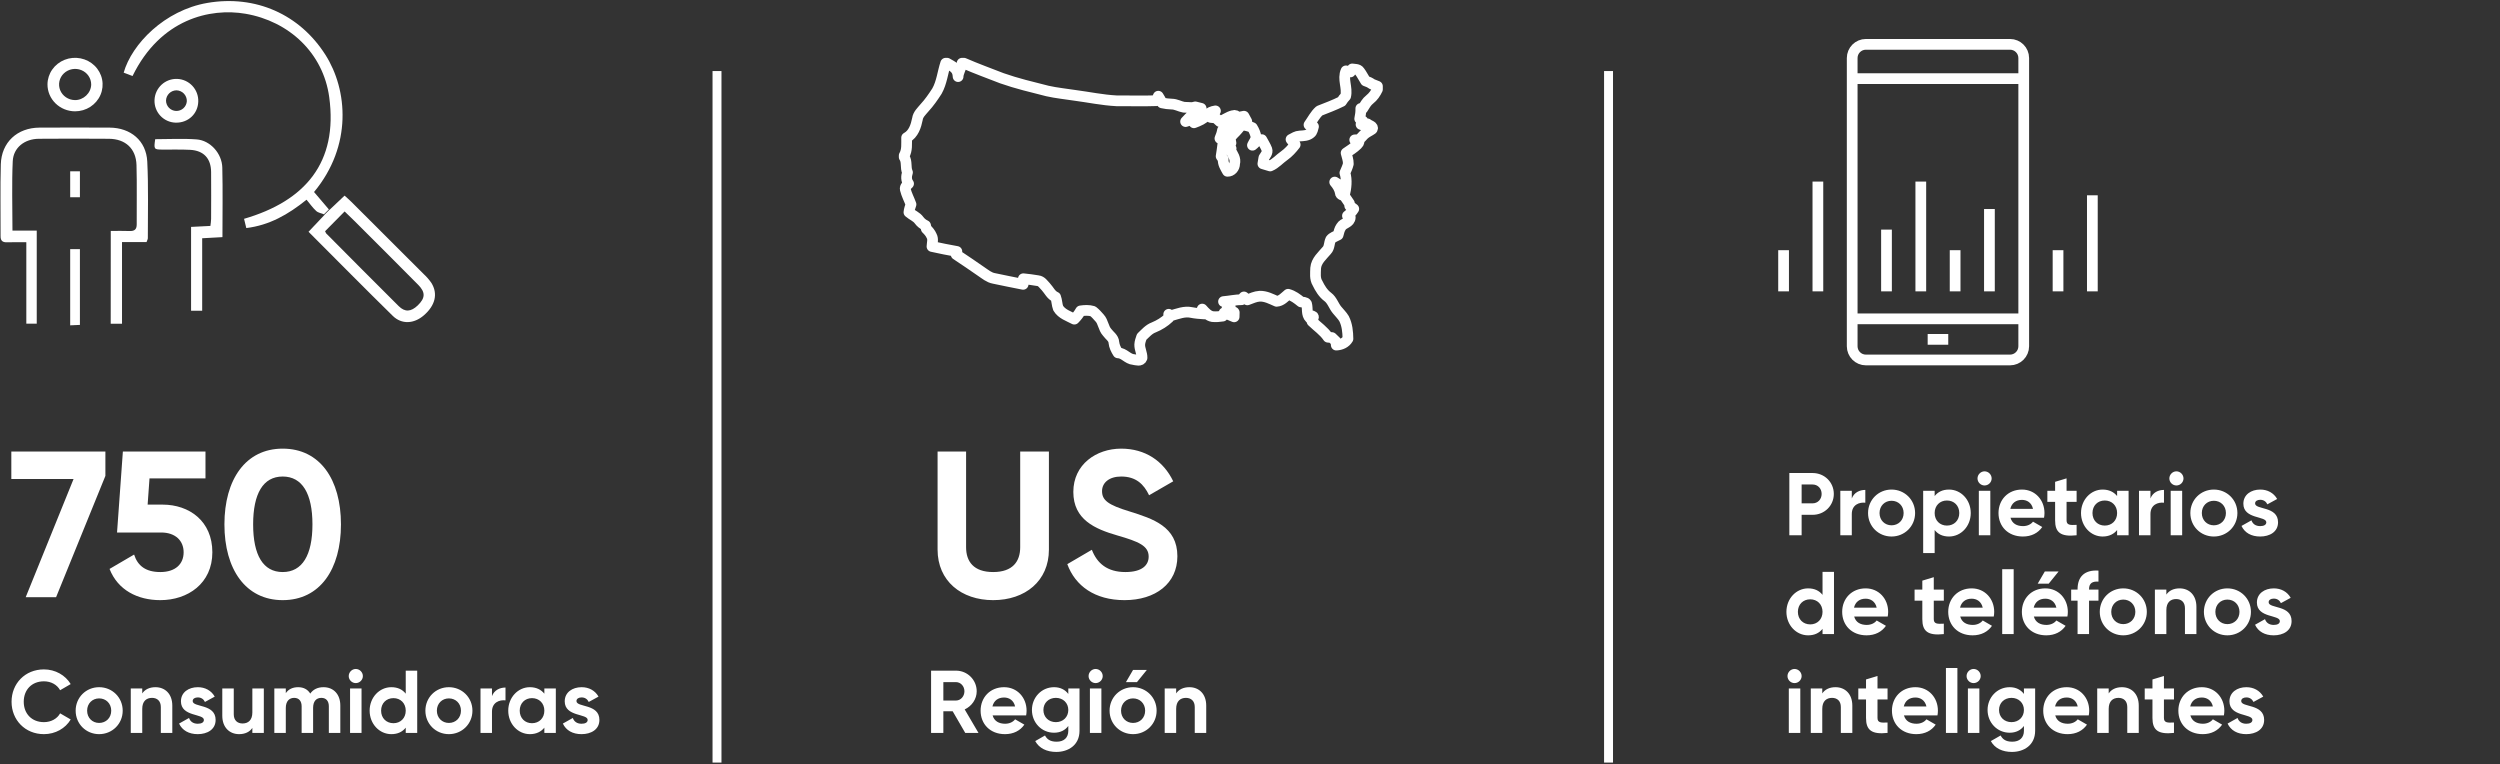 <svg width="1518" height="464" viewBox="0 0 1518 464" fill="none" xmlns="http://www.w3.org/2000/svg">
<rect x="0" y="0" width="1518" height="464" fill="#333333" stroke="none"/>
<path d="M6.879 274.182H63.995V288.966L34.047 362.636H15.598L44.662 290.862H6.879V274.182ZM98.74 306.404C114.915 306.404 128.941 316.387 128.941 335.341C128.941 354.296 114.03 364.405 97.35 364.405C83.576 364.405 71.572 358.339 66.517 345.45L81.428 336.731C83.576 343.555 88.505 347.346 97.35 347.346C106.448 347.346 111.503 342.544 111.503 335.341C111.503 328.265 106.448 323.337 97.856 323.337H71.067L74.605 274.182H124.771V290.482H90.779L89.642 306.404H98.74ZM171.651 364.405C149.158 364.405 136.269 345.703 136.269 318.409C136.269 291.114 149.158 272.413 171.651 272.413C194.27 272.413 207.032 291.114 207.032 318.409C207.032 345.703 194.27 364.405 171.651 364.405ZM171.651 347.346C183.529 347.346 189.72 337.11 189.72 318.409C189.72 299.707 183.529 289.345 171.651 289.345C159.772 289.345 153.707 299.707 153.707 318.409C153.707 337.11 159.772 347.346 171.651 347.346Z" fill="white"/>
<path d="M603.036 364.405C583.703 364.405 569.297 352.779 569.297 333.699V274.182H586.609V332.309C586.609 340.901 591.158 347.346 603.036 347.346C614.914 347.346 619.463 340.901 619.463 332.309V274.182H636.901V333.699C636.901 352.779 622.496 364.405 603.036 364.405ZM682.812 364.405C664.742 364.405 652.864 355.686 648.062 342.544L662.973 333.825C666.132 342.039 672.324 347.346 683.317 347.346C693.805 347.346 697.47 342.923 697.47 337.995C697.47 331.424 691.531 328.897 678.389 325.106C664.868 321.189 651.726 315.502 651.726 298.696C651.726 282.016 665.626 272.413 680.79 272.413C695.322 272.413 706.442 279.868 712.381 292.252L697.723 300.718C694.563 294.021 689.762 289.345 680.79 289.345C673.461 289.345 669.164 293.136 669.164 298.191C669.164 303.624 672.576 306.531 685.971 310.574C699.997 314.997 714.908 319.672 714.908 337.742C714.908 354.296 701.64 364.405 682.812 364.405Z" fill="white"/>
<path d="M26.674 445.774C15.226 445.774 7.018 437.134 7.018 426.118C7.018 415.048 15.226 406.462 26.674 406.462C33.586 406.462 39.688 409.972 42.928 415.372L36.502 419.098C34.666 415.75 30.994 413.698 26.674 413.698C19.276 413.698 14.416 418.828 14.416 426.118C14.416 433.354 19.276 438.484 26.674 438.484C30.994 438.484 34.72 436.432 36.502 433.138L42.928 436.864C39.742 442.264 33.64 445.774 26.674 445.774ZM60.192 445.774C52.254 445.774 45.936 439.564 45.936 431.518C45.936 423.472 52.254 417.262 60.192 417.262C68.13 417.262 74.502 423.472 74.502 431.518C74.502 439.564 68.13 445.774 60.192 445.774ZM60.192 438.97C64.35 438.97 67.536 435.892 67.536 431.518C67.536 427.144 64.35 424.066 60.192 424.066C56.088 424.066 52.902 427.144 52.902 431.518C52.902 435.892 56.088 438.97 60.192 438.97ZM94.415 417.262C100.139 417.262 104.621 421.258 104.621 428.44V445.018H97.655V429.304C97.655 425.632 95.441 423.742 92.309 423.742C88.907 423.742 86.369 425.74 86.369 430.438V445.018H79.403V418.018H86.369V421.042C87.989 418.612 90.797 417.262 94.415 417.262ZM116.995 425.686C116.995 429.682 130.927 427.198 130.927 437.134C130.927 442.966 125.851 445.774 120.073 445.774C114.673 445.774 110.677 443.506 108.733 439.348L114.781 435.946C115.537 438.16 117.373 439.456 120.073 439.456C122.287 439.456 123.799 438.7 123.799 437.134C123.799 433.192 109.867 435.352 109.867 425.848C109.867 420.34 114.565 417.262 120.127 417.262C124.501 417.262 128.281 419.26 130.387 422.986L124.447 426.226C123.637 424.498 122.125 423.472 120.127 423.472C118.399 423.472 116.995 424.228 116.995 425.686ZM153.227 418.018H160.193V445.018H153.227V441.994C151.607 444.424 148.799 445.774 145.181 445.774C139.457 445.774 134.975 441.778 134.975 434.596V418.018H141.941V433.732C141.941 437.404 144.155 439.294 147.287 439.294C150.689 439.294 153.227 437.296 153.227 432.598V418.018ZM196.435 417.262C202.591 417.262 206.641 421.636 206.641 428.386V445.018H199.675V428.872C199.675 425.686 198.055 423.742 195.139 423.742C192.061 423.742 190.117 425.794 190.117 429.844V445.018H183.151V428.872C183.151 425.686 181.531 423.742 178.615 423.742C175.645 423.742 173.539 425.794 173.539 429.844V445.018H166.573V418.018H173.539V420.88C175.051 418.612 177.589 417.262 181.045 417.262C184.393 417.262 186.877 418.666 188.389 421.15C190.063 418.72 192.763 417.262 196.435 417.262ZM216.013 414.778C213.691 414.778 211.747 412.834 211.747 410.512C211.747 408.19 213.691 406.192 216.013 406.192C218.389 406.192 220.333 408.19 220.333 410.512C220.333 412.834 218.389 414.778 216.013 414.778ZM212.557 445.018V418.018H219.523V445.018H212.557ZM246.365 407.218H253.331V445.018H246.365V441.832C244.421 444.316 241.559 445.774 237.617 445.774C230.381 445.774 224.441 439.564 224.441 431.518C224.441 423.472 230.381 417.262 237.617 417.262C241.559 417.262 244.421 418.72 246.365 421.204V407.218ZM238.913 439.132C243.179 439.132 246.365 436.054 246.365 431.518C246.365 426.982 243.179 423.904 238.913 423.904C234.593 423.904 231.407 426.982 231.407 431.518C231.407 436.054 234.593 439.132 238.913 439.132ZM272.554 445.774C264.616 445.774 258.298 439.564 258.298 431.518C258.298 423.472 264.616 417.262 272.554 417.262C280.492 417.262 286.864 423.472 286.864 431.518C286.864 439.564 280.492 445.774 272.554 445.774ZM272.554 438.97C276.712 438.97 279.898 435.892 279.898 431.518C279.898 427.144 276.712 424.066 272.554 424.066C268.45 424.066 265.264 427.144 265.264 431.518C265.264 435.892 268.45 438.97 272.554 438.97ZM298.73 422.662C300.134 418.99 303.536 417.478 306.938 417.478V425.254C303.32 424.822 298.73 426.442 298.73 432.112V445.018H291.764V418.018H298.73V422.662ZM330.53 418.018H337.496V445.018H330.53V441.832C328.586 444.262 325.67 445.774 321.728 445.774C314.546 445.774 308.606 439.564 308.606 431.518C308.606 423.472 314.546 417.262 321.728 417.262C325.67 417.262 328.586 418.774 330.53 421.204V418.018ZM323.024 439.132C327.344 439.132 330.53 436.054 330.53 431.518C330.53 426.982 327.344 423.904 323.024 423.904C318.758 423.904 315.572 426.982 315.572 431.518C315.572 436.054 318.758 439.132 323.024 439.132ZM350.028 425.686C350.028 429.682 363.96 427.198 363.96 437.134C363.96 442.966 358.884 445.774 353.106 445.774C347.706 445.774 343.71 443.506 341.766 439.348L347.814 435.946C348.57 438.16 350.406 439.456 353.106 439.456C355.32 439.456 356.832 438.7 356.832 437.134C356.832 433.192 342.9 435.352 342.9 425.848C342.9 420.34 347.598 417.262 353.16 417.262C357.534 417.262 361.314 419.26 363.42 422.986L357.48 426.226C356.67 424.498 355.158 423.472 353.16 423.472C351.432 423.472 350.028 424.228 350.028 425.686Z" fill="white"/>
<path d="M586.088 445.018L578.474 431.896H572.804V445.018H565.352V407.218H580.472C587.438 407.218 593.054 412.834 593.054 419.746C593.054 424.498 590.084 428.764 585.764 430.762L594.134 445.018H586.088ZM572.804 414.184V425.362H580.472C583.28 425.362 585.602 422.878 585.602 419.746C585.602 416.614 583.28 414.184 580.472 414.184H572.804ZM602.713 434.38C603.685 437.944 606.655 439.456 610.327 439.456C613.027 439.456 615.187 438.322 616.375 436.756L621.991 439.996C619.453 443.668 615.403 445.774 610.219 445.774C601.147 445.774 595.423 439.564 595.423 431.518C595.423 423.472 601.201 417.262 609.679 417.262C617.671 417.262 623.341 423.58 623.341 431.518C623.341 432.544 623.233 433.462 623.071 434.38H602.713ZM602.605 428.98H616.375C615.511 425.092 612.595 423.526 609.679 423.526C605.953 423.526 603.415 425.524 602.605 428.98ZM648.675 418.018H655.479V443.722C655.479 452.578 648.513 456.574 641.385 456.574C635.607 456.574 630.963 454.36 628.587 449.986L634.527 446.584C635.661 448.69 637.443 450.364 641.601 450.364C645.975 450.364 648.675 447.988 648.675 443.722V440.806C646.785 443.344 643.869 444.91 640.035 444.91C632.367 444.91 626.589 438.7 626.589 431.086C626.589 423.526 632.367 417.262 640.035 417.262C643.869 417.262 646.785 418.828 648.675 421.366V418.018ZM641.115 438.484C645.489 438.484 648.675 435.406 648.675 431.086C648.675 426.82 645.489 423.742 641.115 423.742C636.741 423.742 633.555 426.82 633.555 431.086C633.555 435.406 636.741 438.484 641.115 438.484ZM665.251 414.778C662.929 414.778 660.985 412.834 660.985 410.512C660.985 408.19 662.929 406.192 665.251 406.192C667.627 406.192 669.571 408.19 669.571 410.512C669.571 412.834 667.627 414.778 665.251 414.778ZM661.795 445.018V418.018H668.761V445.018H661.795ZM683.669 414.184H690.365L696.359 406.786H687.989L683.669 414.184ZM687.989 445.774C680.051 445.774 673.733 439.564 673.733 431.518C673.733 423.472 680.051 417.262 687.989 417.262C695.927 417.262 702.299 423.472 702.299 431.518C702.299 439.564 695.927 445.774 687.989 445.774ZM687.989 438.97C692.147 438.97 695.333 435.892 695.333 431.518C695.333 427.144 692.147 424.066 687.989 424.066C683.885 424.066 680.699 427.144 680.699 431.518C680.699 435.892 683.885 438.97 687.989 438.97ZM722.212 417.262C727.936 417.262 732.418 421.258 732.418 428.44V445.018H725.452V429.304C725.452 425.632 723.238 423.742 720.106 423.742C716.704 423.742 714.166 425.74 714.166 430.438V445.018H707.2V418.018H714.166V421.042C715.786 418.612 718.594 417.262 722.212 417.262Z" fill="white"/>
<path d="M1100.59 287.218C1107.88 287.218 1113.49 292.834 1113.49 299.908C1113.49 306.982 1107.88 312.598 1100.59 312.598H1093.95V325.018H1086.49V287.218H1100.59ZM1100.59 305.632C1103.77 305.632 1106.1 303.148 1106.1 299.908C1106.1 296.614 1103.77 294.184 1100.59 294.184H1093.95V305.632H1100.59ZM1124.41 302.662C1125.81 298.99 1129.21 297.478 1132.62 297.478V305.254C1129 304.822 1124.41 306.442 1124.41 312.112V325.018H1117.44V298.018H1124.41V302.662ZM1148.54 325.774C1140.6 325.774 1134.28 319.564 1134.28 311.518C1134.28 303.472 1140.6 297.262 1148.54 297.262C1156.48 297.262 1162.85 303.472 1162.85 311.518C1162.85 319.564 1156.48 325.774 1148.54 325.774ZM1148.54 318.97C1152.7 318.97 1155.88 315.892 1155.88 311.518C1155.88 307.144 1152.7 304.066 1148.54 304.066C1144.44 304.066 1141.25 307.144 1141.25 311.518C1141.25 315.892 1144.44 318.97 1148.54 318.97ZM1183.46 297.262C1190.7 297.262 1196.64 303.472 1196.64 311.518C1196.64 319.564 1190.7 325.774 1183.46 325.774C1179.52 325.774 1176.66 324.316 1174.72 321.832V335.818H1167.75V298.018H1174.72V301.204C1176.66 298.72 1179.52 297.262 1183.46 297.262ZM1182.17 319.132C1186.49 319.132 1189.67 316.054 1189.67 311.518C1189.67 306.982 1186.49 303.904 1182.17 303.904C1177.9 303.904 1174.72 306.982 1174.72 311.518C1174.72 316.054 1177.9 319.132 1182.17 319.132ZM1205.01 294.778C1202.69 294.778 1200.74 292.834 1200.74 290.512C1200.74 288.19 1202.69 286.192 1205.01 286.192C1207.39 286.192 1209.33 288.19 1209.33 290.512C1209.33 292.834 1207.39 294.778 1205.01 294.778ZM1201.55 325.018V298.018H1208.52V325.018H1201.55ZM1220.78 314.38C1221.75 317.944 1224.72 319.456 1228.39 319.456C1231.09 319.456 1233.25 318.322 1234.44 316.756L1240.06 319.996C1237.52 323.668 1233.47 325.774 1228.29 325.774C1219.21 325.774 1213.49 319.564 1213.49 311.518C1213.49 303.472 1219.27 297.262 1227.75 297.262C1235.74 297.262 1241.41 303.58 1241.41 311.518C1241.41 312.544 1241.3 313.462 1241.14 314.38H1220.78ZM1220.67 308.98H1234.44C1233.58 305.092 1230.66 303.526 1227.75 303.526C1224.02 303.526 1221.48 305.524 1220.67 308.98ZM1260.92 304.714H1254.82V315.946C1254.82 318.862 1256.93 318.916 1260.92 318.7V325.018C1251.15 326.098 1247.86 323.236 1247.86 315.946V304.714H1243.16V298.018H1247.86V292.564L1254.82 290.458V298.018H1260.92V304.714ZM1285.51 298.018H1292.48V325.018H1285.51V321.832C1283.57 324.262 1280.65 325.774 1276.71 325.774C1269.53 325.774 1263.59 319.564 1263.59 311.518C1263.59 303.472 1269.53 297.262 1276.71 297.262C1280.65 297.262 1283.57 298.774 1285.51 301.204V298.018ZM1278.01 319.132C1282.33 319.132 1285.51 316.054 1285.51 311.518C1285.51 306.982 1282.33 303.904 1278.01 303.904C1273.74 303.904 1270.55 306.982 1270.55 311.518C1270.55 316.054 1273.74 319.132 1278.01 319.132ZM1305.76 302.662C1307.17 298.99 1310.57 297.478 1313.97 297.478V305.254C1310.35 304.822 1305.76 306.442 1305.76 312.112V325.018H1298.8V298.018H1305.76V302.662ZM1321.5 294.778C1319.18 294.778 1317.23 292.834 1317.23 290.512C1317.23 288.19 1319.18 286.192 1321.5 286.192C1323.88 286.192 1325.82 288.19 1325.82 290.512C1325.82 292.834 1323.88 294.778 1321.5 294.778ZM1318.04 325.018V298.018H1325.01V325.018H1318.04ZM1344.24 325.774C1336.3 325.774 1329.98 319.564 1329.98 311.518C1329.98 303.472 1336.3 297.262 1344.24 297.262C1352.18 297.262 1358.55 303.472 1358.55 311.518C1358.55 319.564 1352.18 325.774 1344.24 325.774ZM1344.24 318.97C1348.4 318.97 1351.58 315.892 1351.58 311.518C1351.58 307.144 1348.4 304.066 1344.24 304.066C1340.13 304.066 1336.95 307.144 1336.95 311.518C1336.95 315.892 1340.13 318.97 1344.24 318.97ZM1369.29 305.686C1369.29 309.682 1383.23 307.198 1383.23 317.134C1383.23 322.966 1378.15 325.774 1372.37 325.774C1366.97 325.774 1362.98 323.506 1361.03 319.348L1367.08 315.946C1367.84 318.16 1369.67 319.456 1372.37 319.456C1374.59 319.456 1376.1 318.7 1376.1 317.134C1376.1 313.192 1362.17 315.352 1362.17 305.848C1362.17 300.34 1366.86 297.262 1372.43 297.262C1376.8 297.262 1380.58 299.26 1382.69 302.986L1376.75 306.226C1375.94 304.498 1374.42 303.472 1372.43 303.472C1370.7 303.472 1369.29 304.228 1369.29 305.686ZM1106.64 347.218H1113.6V385.018H1106.64V381.832C1104.69 384.316 1101.83 385.774 1097.89 385.774C1090.65 385.774 1084.71 379.564 1084.71 371.518C1084.71 363.472 1090.65 357.262 1097.89 357.262C1101.83 357.262 1104.69 358.72 1106.64 361.204V347.218ZM1099.18 379.132C1103.45 379.132 1106.64 376.054 1106.64 371.518C1106.64 366.982 1103.45 363.904 1099.18 363.904C1094.86 363.904 1091.68 366.982 1091.68 371.518C1091.68 376.054 1094.86 379.132 1099.18 379.132ZM1125.86 374.38C1126.83 377.944 1129.8 379.456 1133.47 379.456C1136.17 379.456 1138.33 378.322 1139.52 376.756L1145.14 379.996C1142.6 383.668 1138.55 385.774 1133.37 385.774C1124.29 385.774 1118.57 379.564 1118.57 371.518C1118.57 363.472 1124.35 357.262 1132.83 357.262C1140.82 357.262 1146.49 363.58 1146.49 371.518C1146.49 372.544 1146.38 373.462 1146.22 374.38H1125.86ZM1125.75 368.98H1139.52C1138.66 365.092 1135.74 363.526 1132.83 363.526C1129.1 363.526 1126.56 365.524 1125.75 368.98ZM1180.29 364.714H1174.19V375.946C1174.19 378.862 1176.3 378.916 1180.29 378.7V385.018C1170.52 386.098 1167.23 383.236 1167.23 375.946V364.714H1162.53V358.018H1167.23V352.564L1174.19 350.458V358.018H1180.29V364.714ZM1190.25 374.38C1191.22 377.944 1194.19 379.456 1197.86 379.456C1200.56 379.456 1202.72 378.322 1203.91 376.756L1209.53 379.996C1206.99 383.668 1202.94 385.774 1197.75 385.774C1188.68 385.774 1182.96 379.564 1182.96 371.518C1182.96 363.472 1188.74 357.262 1197.21 357.262C1205.21 357.262 1210.88 363.58 1210.88 371.518C1210.88 372.544 1210.77 373.462 1210.61 374.38H1190.25ZM1190.14 368.98H1203.91C1203.05 365.092 1200.13 363.526 1197.21 363.526C1193.49 363.526 1190.95 365.524 1190.14 368.98ZM1215.74 385.018V345.598H1222.7V385.018H1215.74ZM1249.98 347.002L1243.98 354.4H1237.29L1241.61 347.002H1249.98ZM1234.97 374.38C1235.94 377.944 1238.91 379.456 1242.58 379.456C1245.28 379.456 1247.44 378.322 1248.63 376.756L1254.24 379.996C1251.71 383.668 1247.66 385.774 1242.47 385.774C1233.4 385.774 1227.68 379.564 1227.68 371.518C1227.68 363.472 1233.45 357.262 1241.93 357.262C1249.92 357.262 1255.59 363.58 1255.59 371.518C1255.59 372.544 1255.49 373.462 1255.32 374.38H1234.97ZM1234.86 368.98H1248.63C1247.76 365.092 1244.85 363.526 1241.93 363.526C1238.21 363.526 1235.67 365.524 1234.86 368.98ZM1274.19 353.158C1270.57 352.888 1268.47 354.076 1268.47 357.748V358.018H1274.19V364.714H1268.47V385.018H1261.5V364.714H1257.61V358.018H1261.5V357.748C1261.5 350.296 1265.61 345.922 1274.19 346.462V353.158ZM1289.24 385.774C1281.3 385.774 1274.98 379.564 1274.98 371.518C1274.98 363.472 1281.3 357.262 1289.24 357.262C1297.17 357.262 1303.55 363.472 1303.55 371.518C1303.55 379.564 1297.17 385.774 1289.24 385.774ZM1289.24 378.97C1293.39 378.97 1296.58 375.892 1296.58 371.518C1296.58 367.144 1293.39 364.066 1289.24 364.066C1285.13 364.066 1281.95 367.144 1281.95 371.518C1281.95 375.892 1285.13 378.97 1289.24 378.97ZM1323.46 357.262C1329.18 357.262 1333.66 361.258 1333.66 368.44V385.018H1326.7V369.304C1326.7 365.632 1324.48 363.742 1321.35 363.742C1317.95 363.742 1315.41 365.74 1315.41 370.438V385.018H1308.45V358.018H1315.41V361.042C1317.03 358.612 1319.84 357.262 1323.46 357.262ZM1352.46 385.774C1344.53 385.774 1338.21 379.564 1338.21 371.518C1338.21 363.472 1344.53 357.262 1352.46 357.262C1360.4 357.262 1366.77 363.472 1366.77 371.518C1366.77 379.564 1360.4 385.774 1352.46 385.774ZM1352.46 378.97C1356.62 378.97 1359.81 375.892 1359.81 371.518C1359.81 367.144 1356.62 364.066 1352.46 364.066C1348.36 364.066 1345.17 367.144 1345.17 371.518C1345.17 375.892 1348.36 378.97 1352.46 378.97ZM1377.52 365.686C1377.52 369.682 1391.45 367.198 1391.45 377.134C1391.45 382.966 1386.38 385.774 1380.6 385.774C1375.2 385.774 1371.2 383.506 1369.26 379.348L1375.31 375.946C1376.06 378.16 1377.9 379.456 1380.6 379.456C1382.81 379.456 1384.32 378.7 1384.32 377.134C1384.32 373.192 1370.39 375.352 1370.39 365.848C1370.39 360.34 1375.09 357.262 1380.65 357.262C1385.03 357.262 1388.81 359.26 1390.91 362.986L1384.97 366.226C1384.16 364.498 1382.65 363.472 1380.65 363.472C1378.92 363.472 1377.52 364.228 1377.52 365.686ZM1089.63 414.778C1087.3 414.778 1085.36 412.834 1085.36 410.512C1085.36 408.19 1087.3 406.192 1089.63 406.192C1092 406.192 1093.95 408.19 1093.95 410.512C1093.95 412.834 1092 414.778 1089.63 414.778ZM1086.17 445.018V418.018H1093.14V445.018H1086.17ZM1114.52 417.262C1120.25 417.262 1124.73 421.258 1124.73 428.44V445.018H1117.76V429.304C1117.76 425.632 1115.55 423.742 1112.42 423.742C1109.02 423.742 1106.48 425.74 1106.48 430.438V445.018H1099.51V418.018H1106.48V421.042C1108.1 418.612 1110.91 417.262 1114.52 417.262ZM1146.12 424.714H1140.02V435.946C1140.02 438.862 1142.13 438.916 1146.12 438.7V445.018C1136.35 446.098 1133.05 443.236 1133.05 435.946V424.714H1128.36V418.018H1133.05V412.564L1140.02 410.458V418.018H1146.12V424.714ZM1156.08 434.38C1157.05 437.944 1160.02 439.456 1163.69 439.456C1166.39 439.456 1168.55 438.322 1169.74 436.756L1175.35 439.996C1172.82 443.668 1168.77 445.774 1163.58 445.774C1154.51 445.774 1148.79 439.564 1148.79 431.518C1148.79 423.472 1154.56 417.262 1163.04 417.262C1171.03 417.262 1176.7 423.58 1176.7 431.518C1176.7 432.544 1176.6 433.462 1176.43 434.38H1156.08ZM1155.97 428.98H1169.74C1168.87 425.092 1165.96 423.526 1163.04 423.526C1159.32 423.526 1156.78 425.524 1155.97 428.98ZM1181.57 445.018V405.598H1188.53V445.018H1181.57ZM1198.36 414.778C1196.04 414.778 1194.1 412.834 1194.1 410.512C1194.1 408.19 1196.04 406.192 1198.36 406.192C1200.74 406.192 1202.68 408.19 1202.68 410.512C1202.68 412.834 1200.74 414.778 1198.36 414.778ZM1194.91 445.018V418.018H1201.87V445.018H1194.91ZM1228.93 418.018H1235.74V443.722C1235.74 452.578 1228.77 456.574 1221.64 456.574C1215.86 456.574 1211.22 454.36 1208.84 449.986L1214.78 446.584C1215.92 448.69 1217.7 450.364 1221.86 450.364C1226.23 450.364 1228.93 447.988 1228.93 443.722V440.806C1227.04 443.344 1224.13 444.91 1220.29 444.91C1212.62 444.91 1206.85 438.7 1206.85 431.086C1206.85 423.526 1212.62 417.262 1220.29 417.262C1224.13 417.262 1227.04 418.828 1228.93 421.366V418.018ZM1221.37 438.484C1225.75 438.484 1228.93 435.406 1228.93 431.086C1228.93 426.82 1225.75 423.742 1221.37 423.742C1217 423.742 1213.81 426.82 1213.81 431.086C1213.81 435.406 1217 438.484 1221.37 438.484ZM1247.94 434.38C1248.91 437.944 1251.88 439.456 1255.55 439.456C1258.25 439.456 1260.41 438.322 1261.6 436.756L1267.22 439.996C1264.68 443.668 1260.63 445.774 1255.45 445.774C1246.37 445.774 1240.65 439.564 1240.65 431.518C1240.65 423.472 1246.43 417.262 1254.91 417.262C1262.9 417.262 1268.57 423.58 1268.57 431.518C1268.57 432.544 1268.46 433.462 1268.3 434.38H1247.94ZM1247.83 428.98H1261.6C1260.74 425.092 1257.82 423.526 1254.91 423.526C1251.18 423.526 1248.64 425.524 1247.83 428.98ZM1288.44 417.262C1294.17 417.262 1298.65 421.258 1298.65 428.44V445.018H1291.68V429.304C1291.68 425.632 1289.47 423.742 1286.34 423.742C1282.93 423.742 1280.4 425.74 1280.4 430.438V445.018H1273.43V418.018H1280.4V421.042C1282.02 418.612 1284.82 417.262 1288.44 417.262ZM1320.04 424.714H1313.94V435.946C1313.94 438.862 1316.04 438.916 1320.04 438.7V445.018C1310.27 446.098 1306.97 443.236 1306.97 435.946V424.714H1302.27V418.018H1306.97V412.564L1313.94 410.458V418.018H1320.04V424.714ZM1329.99 434.38C1330.97 437.944 1333.94 439.456 1337.61 439.456C1340.31 439.456 1342.47 438.322 1343.66 436.756L1349.27 439.996C1346.73 443.668 1342.68 445.774 1337.5 445.774C1328.43 445.774 1322.7 439.564 1322.7 431.518C1322.7 423.472 1328.48 417.262 1336.96 417.262C1344.95 417.262 1350.62 423.58 1350.62 431.518C1350.62 432.544 1350.51 433.462 1350.35 434.38H1329.99ZM1329.89 428.98H1343.66C1342.79 425.092 1339.88 423.526 1336.96 423.526C1333.23 423.526 1330.7 425.524 1329.89 428.98ZM1360.86 425.686C1360.86 429.682 1374.79 427.198 1374.79 437.134C1374.79 442.966 1369.71 445.774 1363.93 445.774C1358.53 445.774 1354.54 443.506 1352.59 439.348L1358.64 435.946C1359.4 438.16 1361.23 439.456 1363.93 439.456C1366.15 439.456 1367.66 438.7 1367.66 437.134C1367.66 433.192 1353.73 435.352 1353.73 425.848C1353.73 420.34 1358.43 417.262 1363.99 417.262C1368.36 417.262 1372.14 419.26 1374.25 422.986L1368.31 426.226C1367.5 424.498 1365.99 423.472 1363.99 423.472C1362.26 423.472 1360.86 424.228 1360.86 425.686Z" fill="white"/>
<path d="M827.393 66.007C828.647 64.018 829.822 61.809 831.741 60.336C833.8 58.716 835.273 56.579 836.38 54.223V52.381C835.273 51.939 834.17 51.497 833.061 51.058C831.885 50.172 830.559 49.583 829.161 49.141C827.907 47.226 826.951 45.165 825.547 43.322C824.588 41.85 822.6 42.144 821.127 41.85C820.829 42.291 820.24 43.175 819.948 43.692C819.064 43.469 818.18 43.247 817.293 43.028C815.083 48.035 818.325 53.264 817.074 58.422C816.115 59.377 815.303 60.483 814.641 61.59C810.222 63.798 805.651 65.49 801.159 67.261C798.505 69.617 796.887 72.932 794.824 75.802C795.711 76.097 796.667 76.463 797.548 76.833C797.109 78.234 796.962 80.004 795.711 80.888C793.868 82.435 791.436 82.435 789.223 82.58C787.232 82.658 785.615 83.758 783.919 84.644C784.731 85.675 785.537 86.703 786.427 87.812C784.505 90.313 782.374 92.675 779.791 94.514C776.92 96.504 774.559 99.374 771.246 100.772C769.773 100.33 768.299 99.891 766.826 99.443C767.046 98.265 767.268 97.087 767.415 95.834C768.299 94.289 769.92 92.669 769.255 90.754C768.444 88.621 767.19 86.775 766.162 84.789C765.353 84.789 764.466 84.789 763.66 84.713C762.773 86.039 761.742 87.217 760.488 88.179C761.225 86.556 762.478 85.083 762.698 83.241C762.331 81.251 761.522 79.262 760.419 77.497C758.428 76.433 756.167 76.187 754.027 75.709C754.021 75.715 751.814 78.27 751.429 78.751C749.983 80.545 748.037 81.918 746.928 83.98C747.078 84.939 747.301 85.898 747.445 86.853C747.156 87.22 746.639 88.107 746.341 88.473C746.708 89.062 747.153 89.576 747.52 90.168C747.445 90.46 747.225 91.049 747.153 91.344C748.627 93.775 750.464 96.354 749.658 99.374C749.658 101.803 747.812 104.087 745.31 104.015C744.056 101.73 742.508 99.446 742.727 96.72C742.288 96.056 741.846 95.47 741.474 94.881C742.285 90.168 742.655 85.378 743.614 80.668C742.288 81.549 741.474 82.802 740.74 84.052C741.407 82.504 741.991 80.888 742.288 79.117C745.121 77.597 750.464 75.418 753.855 75.613C754.941 74.964 756.014 74.315 757.024 73.668C756.507 72.638 755.921 71.604 755.328 70.573C754.078 70.792 752.824 71.09 751.57 71.309C750.909 70.278 749.877 69.761 748.696 70.206C745.824 70.867 743.464 72.854 740.665 73.813C739.859 73.076 739.047 72.34 738.235 71.604C737.204 71.456 736.245 71.384 735.214 71.309C736.176 69.984 737.132 68.658 738.016 67.333C736.101 67.627 734.258 68.289 733.007 69.836C730.872 72.193 727.922 73.446 724.973 74.549C724.606 74.107 723.942 73.151 723.575 72.635C722.324 72.932 721.142 73.446 719.892 73.813C722.616 70.645 725.86 68.069 729.324 65.782C728.145 65.487 726.963 65.196 725.788 64.901C725.195 65.046 724.609 65.196 724.017 65.343C722.249 65.196 720.556 65.268 718.86 65.121C716.359 64.682 714.071 63.206 711.419 63.206C709.425 63.134 707.51 62.915 705.598 62.47C704.93 61.069 704.124 59.744 703.313 58.419C702.943 59.374 702.501 60.258 702.134 61.142C694.103 61.436 685.997 61.142 677.966 61.214C669.418 60.772 661.096 59.002 652.692 57.899C647.097 57.015 641.495 56.498 635.969 55.248C626.687 52.892 617.33 50.683 608.343 47.515C600.604 44.494 592.868 41.699 585.282 38.384H584.172C583.878 40.593 581.698 44.296 581.758 46.511C581.611 41.396 578.132 40.227 575.041 38.384H574.229C572.386 43.98 571.869 50.094 568.925 55.323C566.64 58.861 564.208 62.392 561.334 65.484C559.641 67.546 557.431 69.464 557.061 72.262C556.18 76.605 554.704 81.317 550.506 83.605C550.431 87.286 550.948 91.115 549.033 94.433V95.389C550.948 98.19 549.62 101.721 551.024 104.67C550.287 107.02 550.137 109.451 551.685 111.513C550.804 112.475 549.325 113.434 549.698 114.978C550.434 118.146 552.058 121.016 553.158 124.112C552.641 125.66 552.055 127.277 551.905 128.9C553.892 130.667 556.55 131.548 558.092 133.76C559.127 135.16 560.453 136.191 562.001 136.924C562.148 137.586 562.299 138.253 562.44 138.914C563.769 140.167 564.945 141.565 565.684 143.263C566.791 145.253 565.979 147.531 565.904 149.671C570.913 150.774 575.922 151.804 581.009 152.691C580.859 153.352 580.712 153.944 580.567 154.53C585.724 157.918 590.733 161.38 595.745 164.842C598.175 166.462 600.535 168.524 603.481 169.038C609.372 170.219 615.271 171.541 621.239 172.647C621.239 171.469 621.314 170.363 621.383 169.257C624.336 169.555 627.279 169.921 630.226 170.438C632.436 170.661 633.618 172.722 635.016 174.12C637.003 176.26 638.185 179.202 640.981 180.38C641.793 182.514 641.718 184.946 642.529 187.08C644.664 190.689 648.867 191.942 652.328 193.782C653.804 192.309 655.13 190.617 656.159 188.775C658.591 188.405 661.168 188.258 663.603 189C665.152 190.175 666.399 191.648 667.653 193.048C669.935 195.48 669.935 199.237 672.22 201.74C673.625 203.73 676.198 205.202 676.349 207.925C676.568 210.21 677.602 212.268 678.853 214.261C682.533 214.33 684.671 218.018 688.282 218.306C689.978 218.526 692.633 219.557 693.439 217.348C693.514 214.549 691.965 211.974 692.041 209.251C692.116 207.625 692.702 206.08 693.219 204.532C695.501 202.398 697.567 199.895 700.589 198.789C703.977 197.391 707.071 195.48 709.723 192.973C709.723 192.456 709.651 191.353 709.651 190.833C710.018 190.984 710.829 191.422 711.193 191.645C715.171 190.542 719.224 188.847 723.352 189.733C725.929 190.247 728.659 190.467 731.311 190.614C730.869 189.583 730.43 188.627 729.982 187.669C731.681 189.583 733.593 191.792 736.245 192.237C738.311 192.456 740.442 192.237 742.433 191.942C742.661 191.425 743.1 190.395 743.245 189.953C745.31 190.689 747.373 191.501 749.36 192.381C749.36 191.723 749.429 189.733 749.429 189.733L749.285 189.511C749.285 189.511 746.335 188.402 744.94 187.744C745.602 187.299 746.338 186.857 747 186.415C746.705 185.384 746.221 184.047 742.923 183.121C746.014 182.914 751.197 181.85 753.852 182C754.369 181.408 754.808 180.891 755.325 180.302C755.987 180.891 756.724 181.483 757.391 182.069C759.82 181.189 762.25 180.008 764.833 179.86C768.591 179.716 771.907 181.555 775.149 182.956C778.02 182.809 780.086 180.377 782.148 178.685C785.17 179.494 787.674 181.408 790.029 183.323C791.135 183.62 792.687 183.323 793.348 184.504C794.145 187.284 793.159 190.963 795.372 193.118C795.357 192.802 795.504 192.327 795.913 191.645C798.892 192.011 797.121 193.586 796.03 193.646C796.096 193.689 796.15 193.74 796.222 193.779C796.292 194.073 796.511 194.81 796.661 195.179C799.903 198.347 803.805 200.923 806.385 204.758C807.197 204.827 808.003 204.899 808.739 204.977C809.551 205.783 810.363 206.522 811.175 207.33C811.244 207.844 811.322 208.953 811.394 209.539C814.266 209.392 816.99 208.217 818.469 205.713C818.397 201.515 818.024 197.244 816.109 193.487C814.933 191.498 813.234 189.953 811.833 188.183C809.771 185.679 808.89 182.292 806.232 180.302C803.36 178.165 801.517 175.073 799.972 171.908C798.276 169.182 798.793 165.792 798.868 162.771C799.235 158.278 802.921 155.261 805.648 152.018C807.344 150.254 806.971 147.603 808.006 145.466C809.037 144.065 810.958 143.551 812.498 142.668C812.946 140.976 813.31 139.206 814.341 137.733C815.739 135.301 819.723 135.377 819.867 131.989C819.278 131.695 818.692 131.4 818.174 131.028C819.723 129.925 820.968 128.452 822.002 126.832C821.196 126.243 820.384 125.579 819.572 124.993C819.494 124.623 819.425 123.812 819.35 123.448C818.319 121.972 817.36 120.503 816.328 119.024C815.45 118.507 813.899 118.441 813.827 117.112C813.46 114.609 812.056 112.472 810.438 110.554C812.35 111.808 814.338 112.989 816.328 114.017C815.889 116.448 814.783 114.684 813.899 113.797C814.046 115.643 814.933 117.257 816.328 118.51C817.36 114.17 818.024 109.382 816.626 104.961C817.363 103.194 818.25 101.43 818.692 99.512C818.761 97.231 817.88 95.019 817.363 92.885C819.648 91.262 822.077 89.865 824.067 87.875C824.582 87.211 825.469 86.55 825.099 85.591C824.437 85.666 823.773 85.886 823.256 86.183L822.594 84.93C823.481 84.93 824.29 84.855 825.177 84.704C826.353 83.968 827.089 82.79 828.124 81.831C829.594 80.359 831.584 79.622 833.208 78.444C834.311 76.68 831.217 76.163 830.258 75.201C830.628 76.16 830.998 77.119 831.365 78.074C829.891 76.971 828.199 76.085 826.431 75.574C826.798 74.913 827.167 74.176 827.534 73.512C826.873 73.07 826.283 72.553 825.619 72.112C826.061 70.05 826.356 67.988 826.283 65.851C826.503 65.923 827.095 65.999 827.39 65.999L827.393 66.007Z" stroke="white" stroke-width="6.514" stroke-linejoin="round"/>
<path d="M67.257 140.229C71.272 140.229 74.984 140.121 78.677 140.27C81.71 140.392 83.035 139.26 83.014 136.205C82.932 124.222 83.22 112.232 82.884 100.249C82.602 90.264 76.206 84.35 66.117 84.269C51.934 84.152 37.736 84.152 23.525 84.269C14.905 84.364 8.145 89.627 7.74 97.851C7.109 111.629 7.569 125.462 7.569 140.019H22.311V196.535H15.983V147.084C11.707 147.084 8.029 146.99 4.364 147.118C1.577 147.213 0.328 146.251 0.349 143.345C0.431 128.822 0.075 114.298 0.493 99.788C0.878 86.376 10.486 77.556 23.978 77.488C38.162 77.421 52.359 77.421 66.57 77.488C79.349 77.57 88.779 85.441 89.417 98.054C90.2 113.546 89.733 129.093 89.767 144.619C89.767 145.242 89.369 145.872 88.985 146.976H74.085V196.562H67.222L67.257 140.229Z" fill="white"/>
<path d="M196.804 130.157C195.179 129.475 193.22 129.237 192.003 128.112C189.896 126.204 188.244 123.779 186.136 121.264C174.89 130.32 163.563 136.76 149.55 138.477C149.081 136.515 148.673 134.79 148.19 132.862C185.34 122.055 205.302 98.641 199.904 58.981C196.266 32.255 175.584 12.896 149.013 8.344C127.745 4.705 97.489 11.39 80.478 46.157L75.1 44.112C80.002 26.77 99.951 6.225 125.903 1.775C155.139 -3.241 181.988 8.691 197.626 33.332C211.129 54.599 214.005 88.528 190.684 116.589L199.714 127.186L199.816 127.008C199.421 127.404 199.027 127.792 198.639 128.187L198.796 128.031C198.401 128.419 198.007 128.814 197.62 129.209L197.776 129.046C197.388 129.441 196.994 129.836 196.6 130.225L196.804 130.157Z" fill="white"/>
<path d="M200.035 127.47L209.225 118.787C210.749 120.148 212.13 121.345 213.403 122.618C228.043 137.208 242.665 151.81 257.269 166.423C259.017 168.024 260.58 169.816 261.929 171.765C266.052 178.366 264.31 185.498 257.33 191.5C251.377 196.645 243.907 197.121 238.465 191.779C221.423 175.066 204.667 158.059 187.34 140.74L197.116 130.396L196.939 130.485C197.333 130.097 197.728 129.702 198.116 129.307L197.959 129.471C198.347 129.076 198.742 128.681 199.136 128.293L198.98 128.45C199.368 128.055 199.762 127.667 200.157 127.273L200.035 127.47ZM197.388 140.4C197.544 140.847 197.751 141.274 198.007 141.672C212.681 156.419 227.315 171.214 242.084 185.866C245.921 189.676 249.567 189.343 253.649 185.45C258.296 180.959 258.446 177.488 253.867 172.881C241.005 159.915 228.095 146.985 215.137 134.092C213.266 132.227 211.348 130.41 209.259 128.389L197.388 140.4Z" fill="white"/>
<path d="M94.243 84.514C102.804 84.514 111.16 84.024 119.433 84.65C127.707 85.276 134.77 93.224 134.982 101.723C135.324 115.612 135.071 129.514 135.071 143.988L122.763 144.668V188.688H116.021V137.775L127.762 137.183C127.933 135.563 128.186 134.257 128.186 132.95C128.22 123.424 128.261 113.958 128.186 104.459C128.124 96.204 123.686 91.414 115.433 90.978C109.826 90.679 104.192 90.89 98.564 90.829C93.463 90.795 93.34 90.618 94.243 84.514Z" fill="white"/>
<path d="M28.834 51.222C28.86 48.015 29.864 44.887 31.718 42.233C33.572 39.579 36.195 37.516 39.255 36.306C42.315 35.096 45.675 34.792 48.913 35.433C52.151 36.073 55.121 37.63 57.449 39.906C59.776 42.182 61.358 45.076 61.994 48.223C62.63 51.37 62.292 54.63 61.022 57.591C59.753 60.551 57.609 63.081 54.86 64.862C52.112 66.642 48.882 67.592 45.578 67.594C43.37 67.587 41.186 67.158 39.15 66.331C37.114 65.504 35.265 64.296 33.71 62.776C32.155 61.255 30.924 59.452 30.088 57.47C29.251 55.487 28.825 53.364 28.834 51.222V51.222ZM45.391 60.77C50.642 60.924 55.338 56.46 55.373 51.269C55.366 49.408 54.793 47.59 53.727 46.042C52.661 44.495 51.148 43.287 49.379 42.57C47.609 41.852 45.661 41.657 43.778 42.009C41.895 42.36 40.16 43.243 38.79 44.546C37.421 45.849 36.478 47.515 36.079 49.336C35.68 51.156 35.843 53.051 36.547 54.782C37.252 56.513 38.466 58.005 40.039 59.07C41.612 60.135 43.473 60.726 45.391 60.77V60.77Z" fill="white"/>
<path d="M93.824 60.71C93.89 58.963 94.299 57.246 95.027 55.658C95.755 54.069 96.789 52.64 98.069 51.452C99.348 50.263 100.849 49.339 102.485 48.731C104.122 48.124 105.861 47.845 107.605 47.911C109.349 47.977 111.063 48.386 112.649 49.115C114.236 49.844 115.662 50.88 116.849 52.161C118.036 53.443 118.959 54.946 119.565 56.585C120.172 58.224 120.45 59.967 120.384 61.713C120.165 69.144 114.208 74.677 106.624 74.478C104.877 74.427 103.158 74.03 101.566 73.308C99.974 72.587 98.54 71.555 97.35 70.275C96.159 68.994 95.234 67.488 94.629 65.846C94.024 64.204 93.75 62.458 93.824 60.71V60.71ZM107.091 54.846C105.463 54.878 103.907 55.528 102.74 56.665C101.573 57.802 100.881 59.342 100.804 60.971C100.788 62.621 101.416 64.213 102.553 65.407C103.69 66.601 105.248 67.304 106.895 67.366C108.541 67.427 110.147 66.843 111.371 65.738C112.594 64.632 113.339 63.092 113.446 61.445C113.468 60.592 113.32 59.743 113.011 58.948C112.703 58.153 112.239 57.427 111.648 56.813C111.056 56.199 110.349 55.709 109.566 55.371C108.784 55.034 107.943 54.855 107.091 54.846V54.846Z" fill="white"/>
<path d="M42.617 151.275H48.524V197.278L42.617 197.547V151.275Z" fill="white"/>
<path d="M48.524 119.77H42.617V104.018H48.524V119.77Z" fill="white"/>
<path d="M1220.48 26.923H1132.98C1128.38 26.923 1124.65 30.654 1124.65 35.256V210.245C1124.65 214.847 1128.38 218.578 1132.98 218.578H1220.48C1225.08 218.578 1228.81 214.847 1228.81 210.245V35.256C1228.81 30.654 1225.08 26.923 1220.48 26.923Z" stroke="white" stroke-width="6.514" stroke-miterlimit="10"/>
<path d="M1124.65 193.581H1228.81" stroke="white" stroke-width="6.514" stroke-linejoin="round"/>
<path d="M1124.65 47.755H1228.81" stroke="white" stroke-width="6.514" stroke-linejoin="round"/>
<path d="M1170.48 206.08H1182.98" stroke="white" stroke-width="6.514" stroke-linejoin="round"/>
<path d="M1145.48 139.417V176.915" stroke="white" stroke-width="6.514" stroke-miterlimit="10"/>
<path d="M1166.31 110.252V176.914" stroke="white" stroke-width="6.514" stroke-miterlimit="10"/>
<path d="M1187.15 151.914V176.912" stroke="white" stroke-width="6.514" stroke-miterlimit="10"/>
<path d="M1207.98 126.917V176.914" stroke="white" stroke-width="6.514" stroke-miterlimit="10"/>
<path d="M1249.64 151.914V176.912" stroke="white" stroke-width="6.514" stroke-miterlimit="10"/>
<path d="M1270.48 118.585V176.915" stroke="white" stroke-width="6.514" stroke-miterlimit="10"/>
<path d="M1082.99 151.914V176.912" stroke="white" stroke-width="6.514" stroke-miterlimit="10"/>
<path d="M1103.82 110.252V176.914" stroke="white" stroke-width="6.514" stroke-miterlimit="10"/>
<path d="M435.365 43.141V463.032" stroke="white" stroke-width="5.428"/>
<path d="M976.705 43.141V463.032" stroke="white" stroke-width="5.428"/>
</svg>
